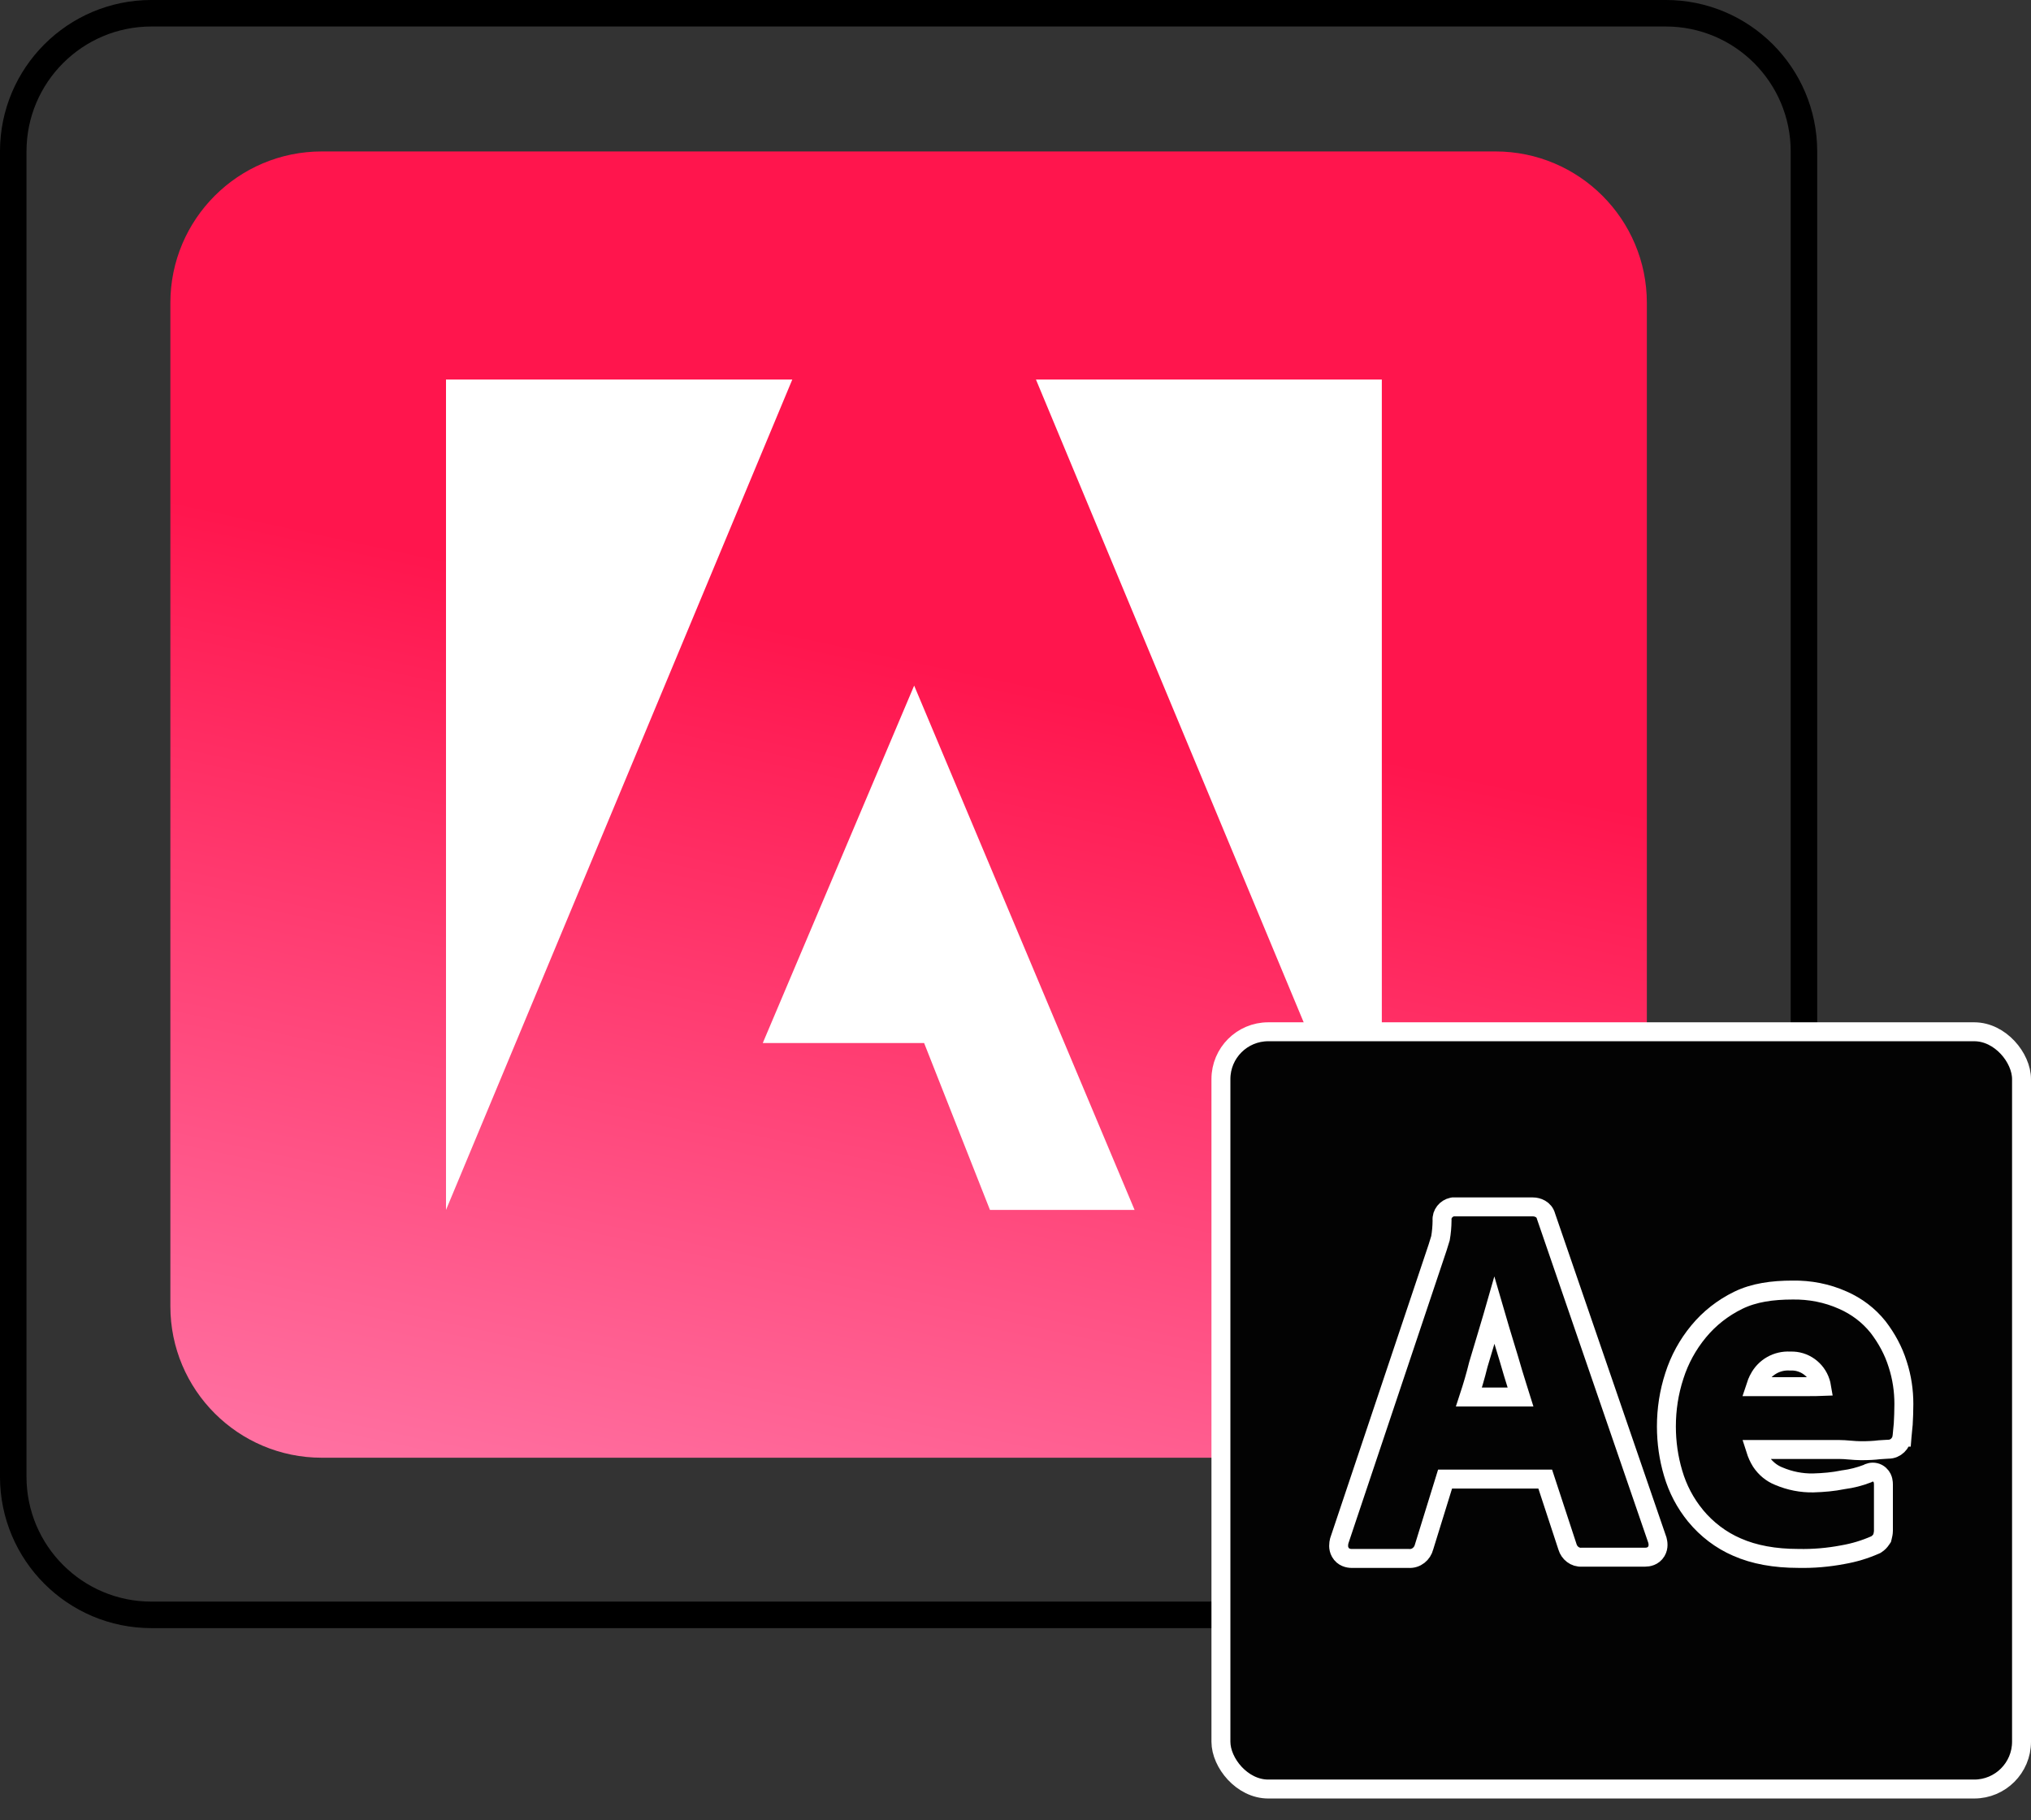 <svg width="77" height="69" viewBox="0 0 77 69" fill="none" xmlns="http://www.w3.org/2000/svg">
<rect x="0" y="0" width="77" height="69" fill="#333333" stroke="none"/>
<g id="Group 39163">
<g id="Group 39147">
<g id="Group 38892">
<g id="Group 17730">
<g id="Group 17720">
<path id="Rectangle 2450" d="M6.459 11.482C6.459 8.312 9.029 5.741 12.2 5.741H56.695C59.865 5.741 62.436 8.312 62.436 11.482V49.518C62.436 52.689 59.865 55.259 56.695 55.259H12.2C9.029 55.259 6.459 52.689 6.459 49.518V11.482Z" fill="url(#paint0_linear_3708_4499)"/>
<path id="Rectangle 2451" d="M0.502 5.741C0.502 2.848 2.848 0.502 5.741 0.502H63.154C66.047 0.502 68.392 2.848 68.392 5.741V55.977C68.392 58.87 66.047 61.216 63.154 61.216H5.741C2.848 61.216 0.502 58.87 0.502 55.977V5.741Z" stroke="black" stroke-width="1.005"/>
</g>
</g>
</g>
<g id="Group 38824">
<g id="Group">
<path id="Vector" d="M30.038 14.387H16.909V45.866L30.038 14.387Z" fill="white"/>
<path id="Vector_2" d="M39.275 14.387H52.388V45.866L39.275 14.387Z" fill="white"/>
<path id="Vector_3" d="M34.658 25.989L43.015 45.866H37.532L35.035 39.538H28.919L34.658 25.989Z" fill="white"/>
</g>
<g id="Group 38823">
<rect id="Rectangle 2515" x="46.288" y="39.112" width="30.353" height="28.706" rx="1.794" fill="#030303" stroke="white" stroke-width="0.718"/>
<path id="Vector_4" d="M58.583 56.069L59.429 58.644C59.493 58.859 59.706 59.052 59.976 59.029H62.373C62.477 59.029 62.68 59.002 62.796 58.807C62.893 58.643 62.858 58.469 62.836 58.387L62.833 58.374L62.828 58.361L58.614 46.107C58.544 45.833 58.282 45.751 58.118 45.751H55.158H55.123H55.086L55.05 45.758C54.837 45.803 54.647 46.009 54.672 46.264C54.67 46.493 54.65 46.721 54.612 46.937C54.571 47.067 54.537 47.173 54.503 47.29L50.782 58.388L50.777 58.403L50.773 58.418C50.752 58.506 50.721 58.678 50.812 58.84C50.924 59.04 51.127 59.077 51.249 59.077H53.407C53.697 59.098 53.926 58.895 53.989 58.644L54.786 56.069H58.583ZM57.522 52.56L57.522 52.56L57.523 52.563C57.568 52.699 57.611 52.831 57.65 52.958H55.691C55.816 52.577 55.94 52.165 56.047 51.728C56.161 51.357 56.271 50.984 56.379 50.619C56.446 50.394 56.511 50.173 56.576 49.957C56.604 49.868 56.631 49.779 56.656 49.691C56.724 49.927 56.796 50.166 56.873 50.415C56.931 50.599 56.985 50.781 57.04 50.965L57.04 50.966C57.095 51.148 57.15 51.331 57.208 51.518C57.312 51.88 57.417 52.231 57.522 52.56Z" stroke="white" stroke-width="0.718"/>
<path id="Vector_5" d="M66.556 54.947H69.725C69.856 54.947 69.985 54.957 70.124 54.969L70.142 54.97C70.271 54.981 70.414 54.993 70.556 54.993C70.823 54.993 71.052 54.982 71.251 54.957C71.327 54.953 71.388 54.948 71.437 54.945C71.514 54.939 71.561 54.936 71.594 54.936C71.88 54.936 72.076 54.707 72.108 54.48L72.109 54.48L72.11 54.468C72.115 54.419 72.121 54.357 72.127 54.29C72.128 54.281 72.128 54.273 72.129 54.264C72.136 54.185 72.144 54.093 72.156 53.987L72.157 53.978L72.157 53.969C72.169 53.751 72.18 53.503 72.18 53.22C72.18 52.718 72.107 52.213 71.947 51.72C71.785 51.196 71.524 50.726 71.206 50.31L71.206 50.31L71.201 50.304C70.845 49.858 70.388 49.515 69.87 49.288C69.262 49.015 68.607 48.892 67.955 48.903C67.202 48.904 66.502 48.997 65.897 49.293C65.317 49.578 64.809 49.974 64.399 50.471C63.983 50.974 63.676 51.538 63.48 52.151C63.274 52.782 63.177 53.424 63.177 54.075C63.177 54.679 63.262 55.272 63.431 55.842C63.604 56.435 63.889 56.98 64.284 57.462L64.285 57.464C64.707 57.972 65.242 58.384 65.854 58.647C66.503 58.934 67.282 59.076 68.182 59.076C68.752 59.088 69.311 59.04 69.868 58.934C70.295 58.86 70.698 58.738 71.088 58.567L71.117 58.554L71.143 58.537C71.217 58.488 71.273 58.431 71.322 58.357L71.357 58.306L71.372 58.245C71.373 58.243 71.373 58.24 71.374 58.238C71.384 58.197 71.405 58.113 71.405 58.022V56.276C71.405 56.233 71.403 56.18 71.39 56.126C71.379 56.078 71.35 55.983 71.264 55.906C71.158 55.809 71.024 55.79 70.916 55.814C70.865 55.825 70.822 55.845 70.789 55.865C70.506 55.973 70.205 56.052 69.895 56.092L69.882 56.093L69.869 56.096C69.509 56.17 69.132 56.203 68.747 56.214C68.299 56.224 67.849 56.133 67.438 55.958L67.438 55.958L67.43 55.955C67.162 55.847 66.933 55.658 66.766 55.408C66.677 55.266 66.608 55.111 66.556 54.947ZM69.018 52.394L69.018 52.394L69.019 52.398C69.037 52.452 69.05 52.505 69.059 52.559C68.938 52.564 68.762 52.565 68.516 52.565H66.556C66.589 52.463 66.63 52.365 66.681 52.268L66.681 52.267C66.912 51.823 67.371 51.567 67.859 51.594L67.875 51.594L67.891 51.594C68.4 51.577 68.861 51.906 69.018 52.394Z" stroke="white" stroke-width="0.718"/>
</g>
</g>
</g>
</g>
<defs>
<linearGradient id="paint0_linear_3708_4499" x1="34.447" y1="5.741" x2="22.571" y2="61.169" gradientUnits="userSpaceOnUse">
<stop offset="0.33" stop-color="#FF154D"/>
<stop offset="1" stop-color="#FF7AAA"/>
</linearGradient>
</defs>
</svg>
